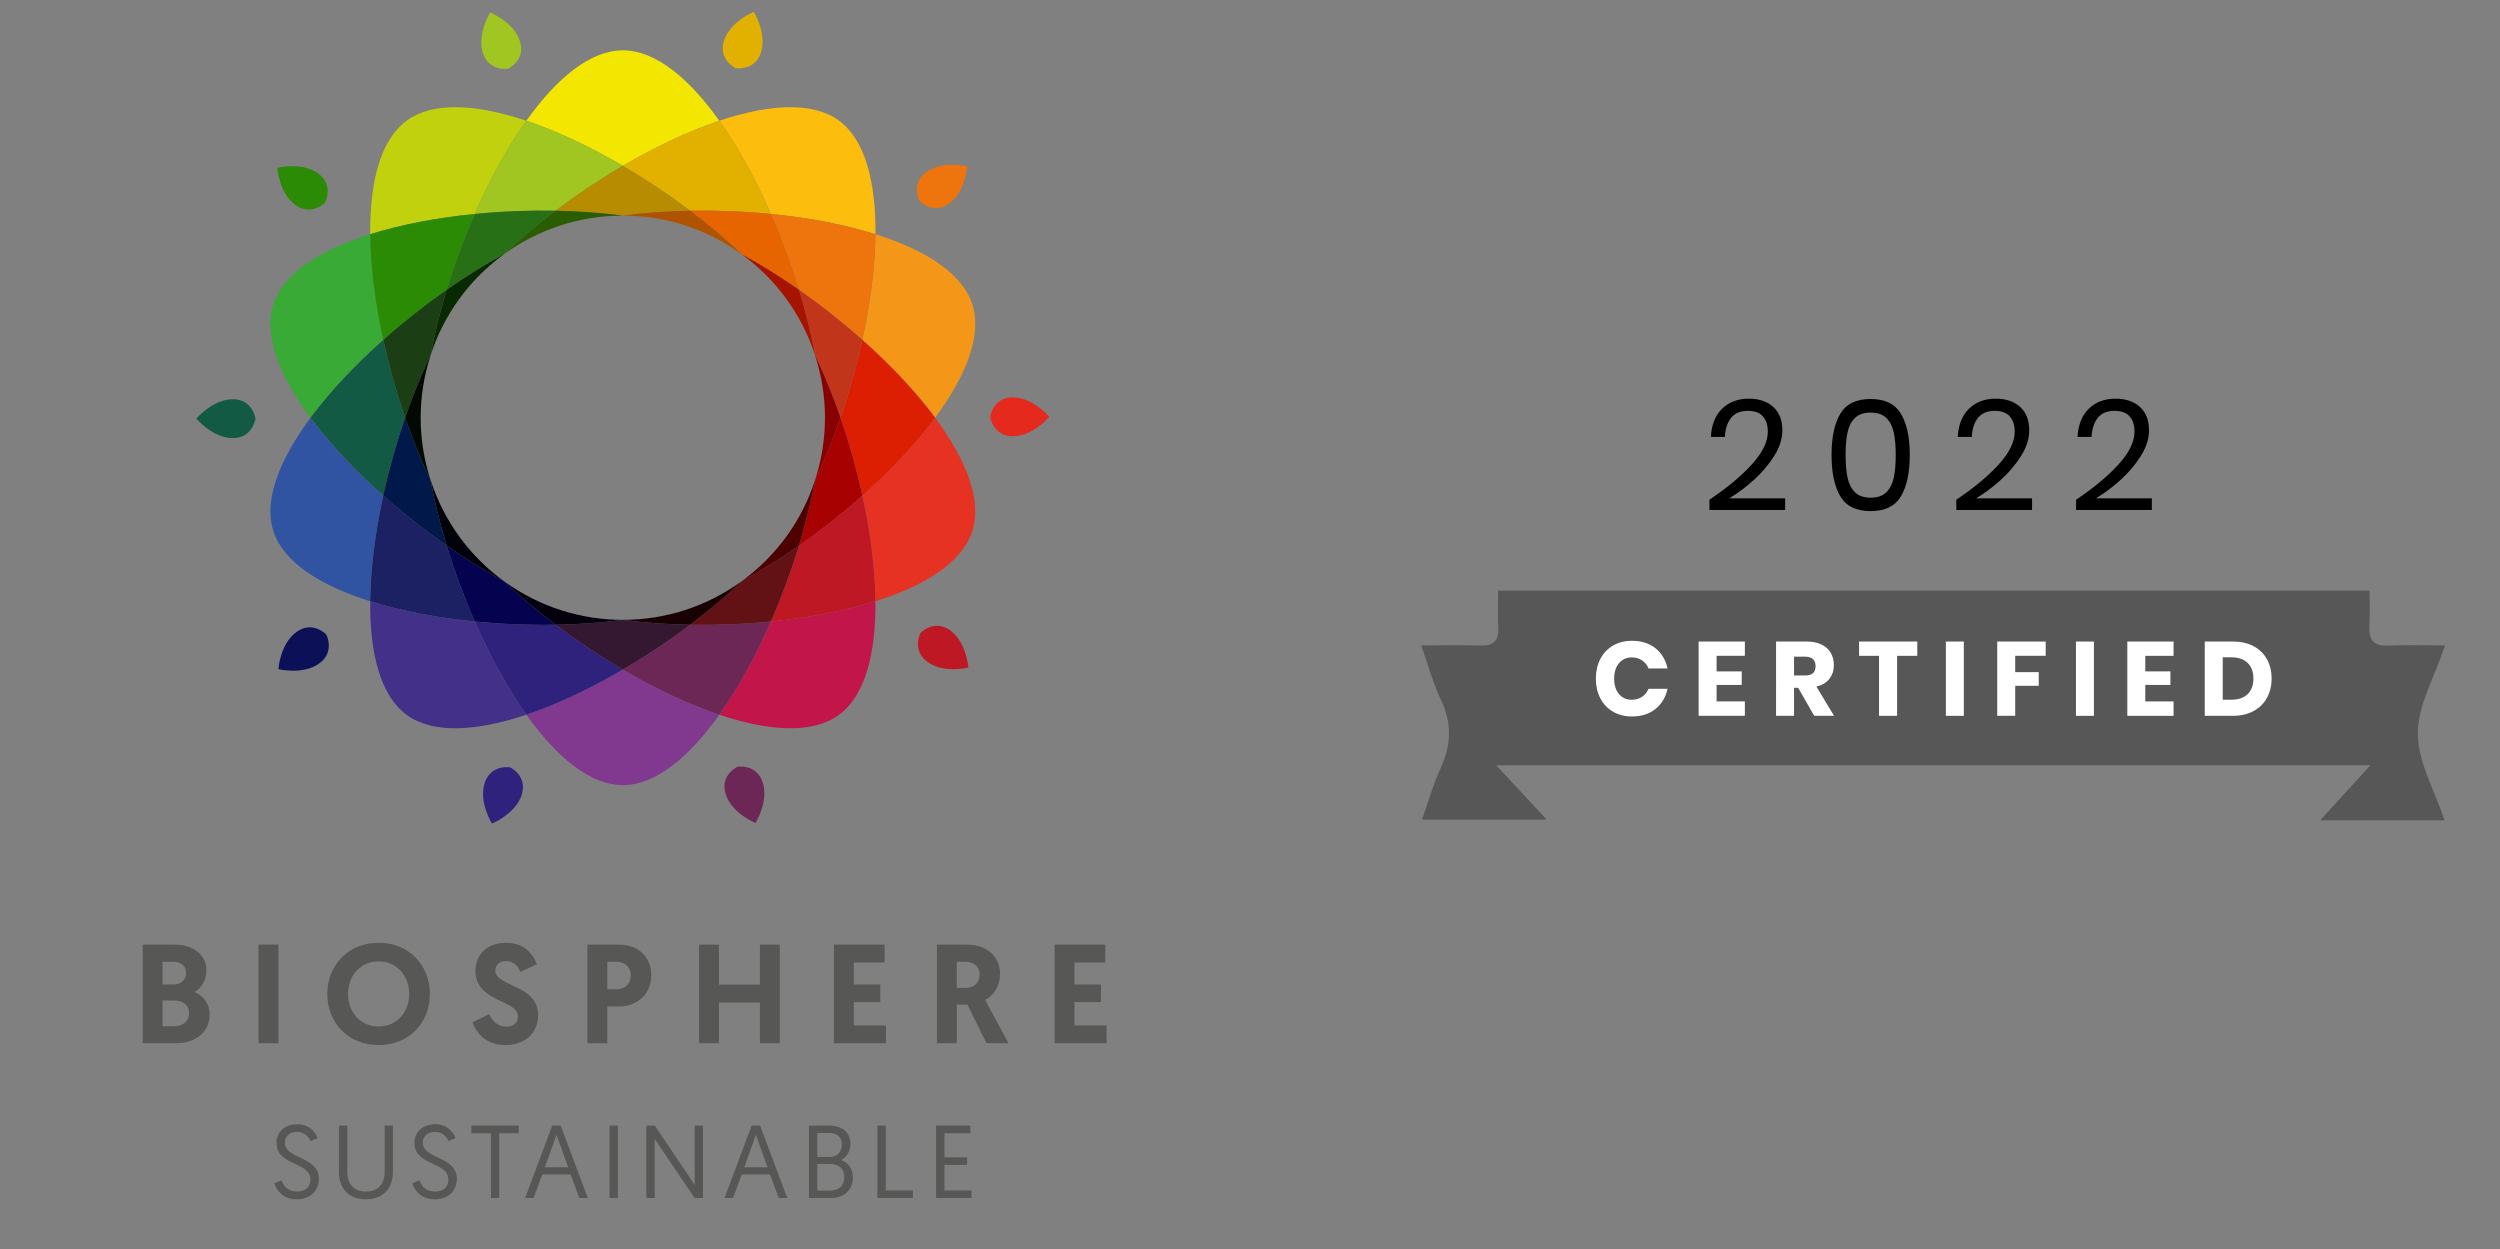 <?xml version="1.0" encoding="utf-8"?>
<!-- Generator: Adobe Illustrator 16.0.0, SVG Export Plug-In . SVG Version: 6.00 Build 0)  -->
<!DOCTYPE svg PUBLIC "-//W3C//DTD SVG 1.1//EN" "http://www.w3.org/Graphics/SVG/1.1/DTD/svg11.dtd">
<svg version="1.1" id="Layer_1" xmlns="http://www.w3.org/2000/svg" xmlns:xlink="http://www.w3.org/1999/xlink" x="0px" y="0px"
	 width="4002.262px" height="2000px" viewBox="0 0 4002.262 2000" enable-background="new 0 0 4002.262 2000" xml:space="preserve">
<rect x="0" y="0" width="4002.262" height="2000" fill="#808080" stroke="none"/>
<g id="Capa_2">
	<g id="Capa_3">
		<path fill="#A1C521" d="M813.877,109.885c0,0,28.399-13.649,18.389-44.258c-9.942-30.577-47.533-45.71-47.533-45.71
			s-21.516,34.394-11.605,64.957C783.102,115.481,813.877,109.885,813.877,109.885"/>
		<path fill="#2B8B04" d="M520.375,324.298c0,0,14.969-27.69-11.139-46.592c-26.045-18.879-65.325-9.025-65.325-9.025
			s2.836,40.47,28.792,59.316C498.725,346.932,520.375,324.298,520.375,324.298"/>
		<path fill="#135A44" d="M408.978,670.272c0,0-4.222-31.201-36.399-31.123c-32.211,0-58.189,31.078-58.189,31.078
			s26.09,31.1,58.189,31.1C404.756,701.327,408.978,670.272,408.978,670.272"/>
		<path fill="#0B1057" d="M522.207,1015.631c0,0-21.766-22.745-47.744-3.799c-26.067,18.946-28.789,59.363-28.789,59.363
			s39.341,9.807,65.363-9.094C537.019,1043.224,522.207,1015.631,522.207,1015.631"/>
		<path fill="#2E227D" d="M816.805,1228.505c0,0-30.988-5.63-40.84,25.021c-9.932,30.608,11.572,64.949,11.572,64.949
			s37.601-15.216,47.576-45.78C845.045,1242.132,816.805,1228.505,816.805,1228.505"/>
		<path fill="#6C2757" d="M1180.295,1227.564c0,0-28.363,13.652-18.355,44.26c9.942,30.607,47.545,45.711,47.545,45.711
			s21.471-34.384,11.572-64.946C1211.092,1222.003,1180.295,1227.564,1180.295,1227.564"/>
		<path fill="#BF1825" d="M1473.787,1013.15c0,0-14.925,27.726,11.171,46.582c26.028,18.947,65.327,9.072,65.327,9.072
			s-2.838-40.462-28.819-59.408C1495.435,990.519,1473.787,1013.15,1473.787,1013.15"/>
		<path fill="#E5291C" d="M1585.228,667.21c0,0,4.199,31.234,36.407,31.167c32.204-0.044,58.154-31.144,58.154-31.144
			s-26.084-31.034-58.201-31.066C1589.427,636.2,1585.228,667.21,1585.228,667.21"/>
		<path fill="#EE740D" d="M1472,321.808c0,0,21.771,22.788,47.742,3.797c26.075-18.934,28.8-59.327,28.8-59.327
			s-39.377-9.798-65.372,9.059C1457.164,294.216,1472,321.808,1472,321.808"/>
		<path fill="#E2B100" d="M1177.391,108.947c0,0,30.976,5.639,40.874-25.013c9.92-30.607-11.616-64.924-11.616-64.924
			s-37.603,15.215-47.522,45.778C1149.185,95.374,1177.391,108.947,1177.391,108.947"/>
		<path fill="#80398E" d="M842.609,1144.163c48.125,67.584,101.99,112.78,154.471,112.78c52.516,0,106.369-45.196,154.482-112.78
			c-49.699-16.69-102.807-41.936-154.482-72.187C945.404,1102.228,892.32,1127.473,842.609,1144.163"/>
		<path fill="#F3E600" d="M1151.563,193.333c-48.113-67.585-101.967-112.771-154.482-112.771
			c-52.48,0-106.346,45.186-154.471,112.771c49.711,16.677,102.818,41.934,154.471,72.173
			C1048.767,235.267,1101.863,210.009,1151.563,193.333"/>
		<path fill="#C2D10D" d="M842.609,193.333c-78.643-26.398-148.772-31.303-191.245-0.448
			c-42.481,30.865-59.474,99.085-58.691,182.042c50.013-15.718,107.821-26.487,167.406-32.407
			C784.108,287.681,812.213,236.038,842.609,193.333"/>
		<path fill="#C2154A" d="M1151.563,1144.163c78.653,26.385,148.785,31.301,191.256,0.447c42.473-30.878,59.485-99.085,58.68-182.04
			c-50.009,15.706-107.809,26.495-167.396,32.396C1210.064,1049.813,1181.956,1101.446,1151.563,1144.163"/>
		<path fill="#6C2757" d="M1104.769,1000.192c-33.937,25.625-70.444,50.001-107.688,71.784
			c51.676,30.251,104.783,55.496,154.471,72.187c30.405-42.717,58.514-94.35,82.552-149.197
			C1191.163,999.23,1147.307,1000.951,1104.769,1000.192"/>
		<path fill="#A1C521" d="M889.394,337.292c33.96-25.627,70.443-50.002,107.687-71.786c-51.676-30.25-104.771-55.508-154.471-72.185
			c-30.396,42.695-58.512,94.348-82.53,149.187C803,338.25,846.854,336.53,889.394,337.292"/>
		<path fill="#E63222" d="M1380.601,793.353c12.78,58.49,20.397,116.78,20.897,169.193
			c79.148-24.864,138.777-62.108,154.998-112.043c16.22-49.933-10.122-115.126-59.518-181.75
			C1465.757,710.844,1425.315,753.563,1380.601,793.353"/>
		<path fill="#38AA35" d="M613.585,544.143c-12.802-58.492-20.409-116.792-20.912-169.207
			c-79.144,24.866-138.763,62.133-154.984,112.054c-16.232,49.936,10.098,115.118,59.519,181.763
			C528.439,626.628,568.845,583.944,613.585,544.143"/>
		<path fill="#2B8B04" d="M715.139,463.901c12.41-40.695,27.613-81.861,44.94-121.382c-59.585,5.898-117.394,16.689-167.406,32.407
			c0.503,52.414,8.11,110.713,20.912,169.206C645.824,515.454,680.285,488.277,715.139,463.901"/>
		<path fill="#BF1825" d="M1279.023,873.581c-12.411,40.683-27.604,81.862-44.921,121.385c59.575-5.9,117.375-16.689,167.396-32.42
			c-0.512-52.413-8.117-110.703-20.92-169.193C1348.359,822.016,1313.886,849.207,1279.023,873.581"/>
		<path fill="#287016" d="M889.394,337.292c-42.54-0.762-86.394,0.958-129.314,5.215c-17.327,39.522-32.53,80.699-44.94,121.372
			c30.688-21.449,61.674-40.74,91.727-56.961C831.572,383.359,859.5,359.856,889.394,337.292"/>
		<path fill="#621114" d="M1104.769,1000.192c42.538,0.759,86.395-0.962,129.334-5.227c17.317-39.522,32.51-80.702,44.921-121.385
			c-30.687,21.472-61.676,40.754-91.725,56.973C1162.588,954.125,1134.661,977.627,1104.769,1000.192"/>
		<path fill="#3054A2" d="M497.207,668.753c-49.408,66.624-75.751,131.817-59.519,181.75
			c16.222,49.935,75.841,87.179,154.984,112.067c0.503-52.416,8.121-110.728,20.912-169.218
			C568.855,753.563,528.418,710.844,497.207,668.753"/>
		<path fill="#F49719" d="M1496.979,668.753c49.396-66.667,75.737-131.839,59.518-181.774
			c-16.221-49.932-75.85-87.187-154.998-112.053c-0.5,52.414-8.117,110.713-20.897,169.206
			C1425.306,583.944,1465.757,626.628,1496.979,668.753"/>
		<path fill="#135A44" d="M613.585,793.353c9.228-42.158,21.135-84.407,35.009-124.6c-13.874-40.228-25.781-82.463-35.009-124.621
			c-44.74,39.812-85.167,82.497-116.378,124.621C528.439,710.844,568.845,753.563,613.585,793.353"/>
		<path fill="#DC1E03" d="M1380.601,544.143c-9.229,42.147-21.137,84.394-35.012,124.61c13.875,40.216,25.783,82.464,35.012,124.6
			c44.715-39.789,85.156-82.486,116.378-124.6C1465.757,626.628,1425.315,583.944,1380.601,544.143"/>
		<path fill="#A70201" d="M1304.86,768.731c-6.144,33.602-14.913,69.037-25.837,104.85c34.862-24.374,69.336-51.565,101.577-80.229
			c-9.239-42.158-21.147-84.407-35.012-124.6C1333.368,704.143,1319.629,737.968,1304.86,768.731"/>
		<path fill="#1B3E15" d="M715.139,463.901c-34.854,24.376-69.314,51.553-101.554,80.23c9.228,42.158,21.135,84.394,35.009,124.621
			c12.211-35.413,25.939-69.236,40.706-100.025C695.455,535.149,704.214,499.717,715.139,463.901"/>
		<path fill="#FCBD0C" d="M1401.498,374.926c0.806-82.956-16.207-151.177-58.68-182.042c-42.471-30.854-112.603-25.95-191.256,0.448
			c30.394,42.706,58.502,94.348,82.54,149.187C1293.689,348.438,1351.489,359.208,1401.498,374.926"/>
		<path fill="#423089" d="M592.673,962.57c-0.806,82.955,16.21,151.162,58.691,182.04c42.473,30.854,112.603,25.938,191.245-0.447
			c-30.396-42.717-58.512-94.35-82.53-149.197C700.494,989.065,642.686,978.276,592.673,962.57"/>
		<path fill="#2E227D" d="M889.394,1000.192c-42.54,0.759-86.394-0.962-129.314-5.227c24.019,54.848,52.134,106.48,82.53,149.197
			c49.699-16.69,102.795-41.936,154.471-72.187C959.837,1050.193,923.354,1025.817,889.394,1000.192"/>
		<path fill="#E2B100" d="M1104.769,337.292c42.538-0.762,86.395,0.958,129.334,5.215c-24.038-54.838-52.146-106.492-82.552-149.187
			c-49.688,16.677-102.795,41.935-154.471,72.185C1034.324,287.29,1070.832,311.665,1104.769,337.292"/>
		<path fill="#B78C00" d="M1104.769,337.292c-33.937-25.627-70.444-50.002-107.688-71.786
			c-37.243,21.784-73.727,46.159-107.687,71.786c37.443,0.668,73.84,3.295,107.687,7.819
			C1030.928,340.597,1067.335,337.981,1104.769,337.292"/>
		<path fill="#341831" d="M889.394,1000.192c33.96,25.625,70.443,50.001,107.687,71.784c37.244-21.783,73.752-46.159,107.688-71.784
			c-37.434-0.669-73.841-3.306-107.688-7.818C963.233,996.887,926.837,999.523,889.394,1000.192"/>
		<path fill="#1C2163" d="M715.139,873.581c-34.854-24.374-69.314-51.565-101.554-80.229
			c-12.802,58.49-20.409,116.78-20.912,169.193c50.013,15.73,107.821,26.52,167.406,32.42
			C742.752,955.443,727.549,914.264,715.139,873.581"/>
		<path fill="#EE740D" d="M1279.023,463.901c34.862,24.376,69.336,51.553,101.555,80.23c12.803-58.493,20.408-116.792,20.92-169.206
			c-50.021-15.718-107.82-26.509-167.396-32.407C1251.42,382.052,1266.612,423.206,1279.023,463.901"/>
		<path fill="#E66500" d="M1279.023,463.901c-12.411-40.695-27.604-81.861-44.921-121.382c-42.939-4.257-86.796-5.989-129.334-5.216
			c29.893,22.553,57.819,46.067,82.53,69.626C1217.348,423.15,1248.337,442.43,1279.023,463.901"/>
		<path fill="#050250" d="M715.139,873.581c12.41,40.683,27.613,81.862,44.94,121.385c42.921,4.243,86.774,5.985,129.314,5.205
			c-29.894-22.544-57.821-46.068-82.528-69.617C776.813,914.335,745.826,895.03,715.139,873.581"/>
		<path fill="#00184A" d="M648.594,668.753c-13.874,40.192-25.781,82.441-35.009,124.6c32.239,28.664,66.7,55.854,101.554,80.229
			c-10.925-35.813-19.684-71.248-25.826-104.85C674.545,737.968,660.805,704.143,648.594,668.753"/>
		<path fill="#C1361A" d="M1345.589,668.753c13.864-40.228,25.772-82.463,35.012-124.621
			c-32.241-28.678-66.715-55.854-101.577-80.23c10.924,35.827,19.693,71.248,25.837,104.826
			C1319.629,599.527,1333.368,633.34,1345.589,668.753"/>
		<path fill="#295D00" d="M996.565,345.2l0.515-0.067c-33.847-4.536-70.243-7.151-107.687-7.83
			c-29.894,22.553-57.821,46.067-82.528,69.626c0.121-0.066,0.244-0.122,0.355-0.188C860.428,368.122,925.822,345.312,996.565,345.2
			"/>
		<path fill="#092A00" d="M806.496,407.298c0.121-0.122,0.258-0.233,0.369-0.37c-30.029,16.232-61.039,35.524-91.715,56.973
			c-10.926,35.827-19.695,71.259-25.838,104.849c0.055-0.134,0.111-0.255,0.166-0.367
			C709.82,505.87,749.333,448.977,806.496,407.298"/>
		<path fill="#020902" d="M689.211,569.253c0.034-0.166,0.056-0.346,0.089-0.526c-14.767,30.789-28.495,64.613-40.706,100.003
			c12.211,35.413,25.939,69.238,40.706,100.001c-0.022-0.134-0.043-0.245-0.065-0.378
			C668.936,705.818,667.462,636.569,689.211,569.253"/>
		<path fill="#02020A" d="M689.546,769.201c-0.09-0.155-0.157-0.29-0.233-0.47c6.154,33.602,14.912,69.037,25.838,104.85
			c30.676,21.449,61.686,40.754,91.715,56.973c-0.091-0.09-0.192-0.179-0.293-0.29C753.4,891.612,711.486,836.45,689.546,769.201"/>
		<path fill="#05000D" d="M807.332,930.8c-0.167-0.091-0.313-0.157-0.467-0.246c24.707,23.549,52.635,47.073,82.528,69.617
			c37.443-0.67,73.84-3.284,107.687-7.819l-0.402-0.045C930.96,992.284,864.616,972.286,807.332,930.8"/>
		<path fill="#180003" d="M997.604,992.284l-0.524,0.09c33.848,4.513,70.255,7.149,107.688,7.818
			c29.893-22.565,57.819-46.067,82.53-69.639c-0.111,0.065-0.246,0.133-0.358,0.2
			C1133.745,969.362,1068.342,992.171,997.604,992.284"/>
		<path fill="#4D0100" d="M1187.68,930.197c-0.112,0.111-0.248,0.245-0.37,0.356c30.038-16.219,61.036-35.523,91.714-56.973
			c10.924-35.813,19.693-71.248,25.837-104.85c-0.045,0.135-0.111,0.269-0.167,0.381
			C1284.352,831.624,1244.852,888.528,1187.68,930.197"/>
		<path fill="#880100" d="M1304.95,768.217c-0.024,0.181-0.046,0.359-0.09,0.515c14.769-30.763,28.508-64.588,40.729-99.979
			c-12.221-35.413-25.96-69.236-40.729-100.025c0.022,0.146,0.044,0.269,0.065,0.403
			C1325.225,631.666,1326.711,700.924,1304.95,768.217"/>
		<path fill="#A61400" d="M1304.649,568.261c0.066,0.167,0.145,0.312,0.233,0.467c-6.166-33.579-14.926-69.011-25.85-104.826
			c-30.688-21.471-61.675-40.751-91.724-56.973c0.101,0.089,0.204,0.18,0.304,0.281
			C1240.772,445.869,1282.686,501.034,1304.649,568.261"/>
		<path fill="#AF5301" d="M1186.852,406.685c0.155,0.077,0.312,0.155,0.458,0.233c-24.722-23.548-52.626-47.062-82.519-69.615
			c-37.444,0.679-73.853,3.284-107.711,7.83c0.147,0,0.292,0.022,0.427,0.044C1063.235,345.2,1129.566,365.196,1186.852,406.685"/>
	</g>
</g>
<g>
	<path fill="#575756" d="M450.56,1889.539c3.152,8.927,10.102,18.032,25.329,18.032c12.253,0,21.024-7.11,21.024-19.191
		c0-28.981-54.3-21.522-54.3-58.94c0-16.564,12.59-29.637,33.11-29.637c20.696,0,29.967,14.412,32.784,22.18l-11.258,4.649
		c-2.646-5.81-8.951-14.567-21.684-14.567c-12.741,0-19.539,7.768-19.539,17.375c0,26.482,54.464,21.033,54.464,58.116
		c0,18.2-13.408,32.444-35.098,32.444c-22.506,0-32.617-14.412-36.255-25.503L450.56,1889.539z"/>
	<path fill="#575756" d="M542.624,1876.285v-74.332h13.421v74.165c0,19.204,10.253,31.453,29.792,31.453
		c19.546,0,29.979-12.249,29.979-31.622v-73.996h13.233v74.165c0,26.159-15.727,43.882-43.213,43.882
		C558.029,1920,542.624,1902.612,542.624,1876.285"/>
	<path fill="#575756" d="M671.465,1889.539c3.143,8.927,10.098,18.032,25.322,18.032c12.256,0,21.033-7.11,21.033-19.191
		c0-28.981-54.303-21.522-54.303-58.94c0-16.564,12.597-29.637,33.115-29.637c20.686,0,29.953,14.412,32.761,22.18l-11.257,4.649
		c-2.647-5.81-8.934-14.567-21.672-14.567c-12.751,0-19.545,7.768-19.545,17.375c0,26.482,54.477,21.033,54.477,58.116
		c0,18.2-13.408,32.444-35.099,32.444c-22.527,0-32.619-14.412-36.258-25.503L671.465,1889.539z"/>
	<polygon fill="#575756" points="785.88,1814.202 754.587,1814.202 754.587,1801.953 830.419,1801.953 830.419,1814.202 
		799.288,1814.202 799.288,1917.837 785.88,1917.837 	"/>
	<path fill="#575756" d="M868.164,1880.251l-13.904,37.586h-13.575l43.381-115.884h13.563l43.381,115.884h-13.576l-13.897-37.586
		H868.164z M890.84,1816.688l-18.534,51.971h37.256L890.84,1816.688z"/>
	<rect x="975.811" y="1801.953" fill="#575756" width="13.422" height="115.884"/>
	<polygon fill="#575756" points="1034.751,1801.953 1048.172,1801.953 1112.058,1896.648 1112.058,1801.953 1125.312,1801.953 
		1125.312,1917.849 1112.058,1917.849 1048.172,1823.477 1048.172,1917.849 1034.751,1917.849 	"/>
	<path fill="#575756" d="M1187.419,1880.251l-13.897,37.586h-13.588l43.38-115.884h13.576l43.38,115.884h-13.589l-13.897-37.586
		H1187.419z M1210.102,1816.688l-18.534,51.971h37.236L1210.102,1816.688z"/>
	<path fill="#575756" d="M1295.046,1801.953h31.969c22.013,0,34.43,11.257,34.43,29.638c0,11.592-5.797,20.518-14.903,25.489
		c11.104,3.98,18.87,13.731,18.87,27.809c0,20.854-15.057,32.948-34.918,32.948h-35.447V1801.953z M1328.497,1852.108
		c11.578,0,19.217-7.767,19.217-19.525c0-11.426-6.8-18.717-19.217-18.717h-20.029v38.242H1328.497z M1328.161,1906.09
		c13.743,0,23.352-6.634,23.352-21.536c0-15.225-10.11-21.188-23.518-21.188h-19.527v42.724H1328.161z"/>
	<polygon fill="#575756" points="1404.67,1801.953 1418.078,1801.953 1418.078,1905.742 1461.446,1905.742 1461.446,1917.849 
		1404.67,1917.849 	"/>
	<polygon fill="#575756" points="1498.555,1801.953 1553.513,1801.953 1553.513,1814.202 1511.975,1814.202 1511.975,1852.766 
		1548.219,1852.766 1548.219,1864.86 1511.975,1864.86 1511.975,1905.742 1555.343,1905.742 1555.343,1917.849 1498.555,1917.849 	
		"/>
	<path fill="#575756" d="M228.45,1512.227h50.088c31.345,0,51.865,16.241,51.865,41.731c0,14.434-7.438,27.731-18.946,34.056
		c14.898,6.312,24.138,19.615,24.138,35.857c0,30.675-25.039,46.24-54.129,46.24H228.45V1512.227z M278.307,1576.055
		c11.058,0,19.62-7.439,19.62-18.484c0-10.825-8.118-17.826-20.068-17.826h-17.594v36.311H278.307z M279.659,1642.817
		c12.852,0,23.007-7.882,23.007-20.749c0-13.072-10.155-20.299-23.007-20.299h-19.395v41.048H279.659z"/>
	<rect x="413.899" y="1512.221" fill="#575756" width="31.811" height="157.891"/>
	<path fill="#575756" d="M523.996,1591.168c0-46.021,33.607-81.885,82.102-81.885c48.507,0,82.111,35.864,82.111,81.885
		c0,46.466-33.604,81.881-82.111,81.881C557.604,1673.049,523.996,1637.634,523.996,1591.168 M557.166,1591.168
		c0,30.224,20.518,52.114,48.932,52.114c28.427,0,48.944-21.891,48.944-52.114c0-29.772-20.518-52.112-48.944-52.112
		C577.684,1539.056,557.166,1561.396,557.166,1591.168"/>
	<path fill="#575756" d="M859.451,1543.802l-26.392,11.954c-3.382-7.445-9.261-17.139-23.004-17.139
		c-10.832,0-17.144,6.53-17.144,15.109c0,26.165,68.567,22.328,68.567,71.272c0,27.743-19.854,48.05-52.776,48.05
		c-33.836,0-47.824-23.688-52.332-36.549l26.836-13.066c4.282,10.356,13.092,20.067,27.3,20.067
		c11.727,0,18.715-6.092,18.715-16.241c0-27.068-68.11-22.555-68.11-73.083c0-26.609,19.385-44.894,49.621-44.894
		C842.533,1509.283,855.612,1532.306,859.451,1543.802"/>
	<path fill="#575756" d="M940.441,1512.227h50.311c30.887,0,51.874,19.397,51.874,49.169c0,29.323-21.876,49.841-51.655,49.841
		h-18.715v58.875h-31.814V1512.227L940.441,1512.227z M986.463,1583.73c13.987,0,23.455-9.022,23.455-22.335
		c0-13.085-9.699-21.651-22.992-21.651h-14.67v43.986H986.463z"/>
	<polygon fill="#575756" points="1119.13,1512.227 1150.93,1512.227 1150.93,1576.286 1216.581,1576.286 1216.581,1512.227 
		1248.369,1512.227 1248.369,1670.111 1216.581,1670.111 1216.581,1604.926 1150.93,1604.926 1150.93,1670.111 1119.13,1670.111 	
		"/>
	<polygon fill="#575756" points="1335.026,1512.227 1416.224,1512.227 1416.224,1540.859 1366.84,1540.859 1366.84,1576.055 
		1409.241,1576.055 1409.241,1604.256 1366.84,1604.256 1366.84,1641.697 1418.259,1641.697 1418.259,1670.111 1335.026,1670.111 	
		"/>
	<path fill="#575756" d="M1499.944,1512.227h47.592c34.521,0,53.466,20.98,53.466,46.909c0,19.18-9.493,33.836-23.918,41.745
		l37.443,69.23h-35.189l-30.668-61.799h-16.924v61.799h-31.802V1512.227z M1546.635,1581.47c11.502,0,21.652-7.226,21.652-21.2
		c0-12.623-8.797-20.525-23.235-20.525h-13.306v41.726H1546.635z"/>
	<polygon fill="#575756" points="1688.329,1512.227 1769.527,1512.227 1769.527,1540.859 1720.119,1540.859 1720.119,1576.055 
		1762.521,1576.055 1762.521,1604.256 1720.119,1604.256 1720.119,1641.697 1771.55,1641.697 1771.55,1670.111 1688.329,1670.111 	
		"/>
</g>
<g>
	<g>
		<g>
			<path fill-rule="evenodd" clip-rule="evenodd" fill="#575757" d="M2275.151,1033.23c36.489,0,65.614-0.752,94.69,0.247
				c21.15,0.725,29.843-7.893,28.748-28.919c-0.959-18.551-0.205-37.181-0.205-59.076c464.561,0,926.453,0,1395.027,0
				c0,18.516,0.903,37.803-0.232,56.961c-1.342,22.334,7.091,32.095,30.212,31.088c28.678-1.231,57.461-0.286,90.869-0.286
				c-16.96,51.047-43.56,96.044-43.587,141.04c-0.026,44.984,26.544,89.975,42.779,138.953c-66.291,0-128.318,0-199.064,0
				c28.331-31.073,51.904-56.919,80.309-88.07c-468.448,0-928.972,0-1399.386,0c28.35,30.48,52.135,56.059,80.842,86.914
				c-68.83,0-131.472,0-199.592,0c10.068-28.392,17.66-56.141,29.583-81.889c17.276-37.297,18.659-72.472,0.542-110.109
				C2294.216,1094.188,2286.761,1065.865,2275.151,1033.23z"/>
		</g>
		<g>
			<path fill-rule="evenodd" clip-rule="evenodd" fill="#575757" d="M3566.188,1028.843c25.688-1.705,34.271,14.224,35.477,33.724
				c1.341,21.678-7.872,37.592-35.477,39.008C3566.188,1076.632,3566.188,1053.361,3566.188,1028.843z"/>
		</g>
	</g>
	<g>
		<path fill="#FFFFFF" d="M2650.292,1037.806c9.924,7.964,16.343,18.729,19.26,32.297h-30.446
			c-2.245-5.493-5.693-9.812-10.346-12.952c-4.654-3.139-10.177-4.71-16.569-4.71c-8.41,0-15.196,3.086-20.354,9.252
			c-5.159,6.169-7.738,14.411-7.738,24.728c0,10.318,2.579,18.532,7.738,24.644c5.157,6.113,11.943,9.167,20.354,9.167
			c6.393,0,11.915-1.568,16.569-4.71c4.652-3.138,8.101-7.401,10.346-12.784h30.446c-2.917,13.457-9.336,24.197-19.26,32.214
			c-9.925,8.019-22.457,12.027-37.597,12.027c-11.552,0-21.699-2.55-30.446-7.654c-8.747-5.102-15.505-12.251-20.271-21.447
			c-4.768-9.194-7.148-19.682-7.148-31.456c0-11.775,2.381-22.26,7.148-31.456c4.766-9.194,11.523-16.344,20.271-21.447
			c8.747-5.102,18.895-7.654,30.446-7.654C2627.835,1025.862,2640.367,1029.845,2650.292,1037.806z"/>
		<path fill="#FFFFFF" d="M2748.106,1049.917v24.896h40.203v21.7h-40.203v26.409h45.25v23.046h-74.015V1027.04h74.015v22.877
			H2748.106z"/>
		<path fill="#FFFFFF" d="M2904.376,1145.968l-25.736-44.913h-6.561v44.913h-28.765V1027.04h49.118
			c9.421,0,17.382,1.627,23.887,4.878c6.503,3.254,11.381,7.712,14.635,13.373c3.251,5.664,4.878,12.141,4.878,19.429
			c0,8.637-2.384,15.98-7.148,22.036c-4.769,6.056-11.691,10.206-20.774,12.448l28.26,46.764H2904.376z M2872.079,1081.373h17.831
			c5.719,0,9.925-1.262,12.616-3.784c2.691-2.523,4.037-6.251,4.037-11.187c0-4.71-1.375-8.411-4.122-11.103
			c-2.749-2.691-6.926-4.037-12.531-4.037h-17.831V1081.373z"/>
		<path fill="#FFFFFF" d="M3069.393,1027.04v22.877h-32.298v96.051h-28.933v-96.051h-31.961v-22.877H3069.393z"/>
		<path fill="#FFFFFF" d="M3143.909,1027.04v118.928h-28.765V1027.04H3143.909z"/>
		<path fill="#FFFFFF" d="M3274.946,1027.04v22.877h-48.782v26.073h37.68v21.868h-37.68v48.109h-28.765V1027.04H3274.946z"/>
		<path fill="#FFFFFF" d="M3352.156,1027.04v118.928h-28.765V1027.04H3352.156z"/>
		<path fill="#FFFFFF" d="M3434.411,1049.917v24.896h40.203v21.7h-40.203v26.409h45.25v23.046h-74.015V1027.04h74.015v22.877
			H3434.411z"/>
		<path fill="#FFFFFF" d="M3629.117,1117.287c-4.991,9.028-12.169,16.064-21.531,21.111c-9.365,5.046-20.383,7.569-33.055,7.569
			h-44.913V1027.04h44.913c12.784,0,23.829,2.468,33.139,7.401c9.307,4.937,16.456,11.888,21.447,20.858
			c4.988,8.974,7.485,19.29,7.485,30.952C3636.603,1097.916,3634.105,1108.262,3629.117,1117.287z M3598.166,1111.315
			c6.224-5.942,9.335-14.298,9.335-25.063c0-10.767-3.111-19.119-9.335-25.064c-6.225-5.942-14.945-8.915-26.158-8.915h-13.625
			v67.958h13.625C3583.221,1120.23,3591.941,1117.261,3598.166,1111.315z"/>
	</g>
</g>
<g>
	<path d="M2804.631,743.373c17-18.75,25.5-36.207,25.5-52.375c0-10-2.543-18.039-7.625-24.125
		c-5.086-6.082-13.293-9.125-24.625-9.125c-11.668,0-20.5,3.711-26.5,11.125c-6,7.418-9.336,17.625-10,30.625h-22.5
		c1.164-19.664,7.25-34.789,18.25-45.375c11-10.582,25.164-15.875,42.5-15.875c16.5,0,29.582,4.418,39.25,13.25
		c9.664,8.836,14.5,21.336,14.5,37.5c0,13.336-4.293,26.875-12.875,40.625c-8.586,13.75-19.336,26.5-32.25,38.25
		c-12.918,11.75-26.211,21.711-39.875,29.875h89.5v18.75h-121.25v-16.5C2764.963,780.998,2787.631,762.123,2804.631,743.373z"/>
	<path d="M2932.127,728.248c0-28.164,4.664-50.125,14-65.875c9.332-15.75,25.5-23.625,48.5-23.625s39.207,7.918,48.625,23.75
		c9.414,15.836,14.125,37.75,14.125,65.75c0,28.336-4.711,50.418-14.125,66.25c-9.418,15.836-25.625,23.75-48.625,23.75
		s-39.168-7.914-48.5-23.75C2936.791,778.666,2932.127,756.583,2932.127,728.248z M3034.877,728.248c0-14.332-1.043-26.332-3.125-36
		c-2.086-9.664-6.043-17.375-11.875-23.125c-5.836-5.75-14.25-8.625-25.25-8.625c-10.836,0-19.168,2.875-25,8.625
		c-5.836,5.75-9.793,13.461-11.875,23.125c-2.086,9.668-3.125,21.668-3.125,36c0,14.5,1.039,26.625,3.125,36.375
		c2.082,9.75,6.039,17.543,11.875,23.375c5.832,5.836,14.164,8.75,25,8.75c11,0,19.414-2.914,25.25-8.75
		c5.832-5.832,9.789-13.625,11.875-23.375C3033.834,754.873,3034.877,742.748,3034.877,728.248z"/>
	<path d="M3199.877,743.373c17-18.75,25.5-36.207,25.5-52.375c0-10-2.543-18.039-7.625-24.125
		c-5.086-6.082-13.293-9.125-24.625-9.125c-11.668,0-20.5,3.711-26.5,11.125c-6,7.418-9.336,17.625-10,30.625h-22.5
		c1.164-19.664,7.25-34.789,18.25-45.375c11-10.582,25.164-15.875,42.5-15.875c16.5,0,29.582,4.418,39.25,13.25
		c9.664,8.836,14.5,21.336,14.5,37.5c0,13.336-4.293,26.875-12.875,40.625c-8.586,13.75-19.336,26.5-32.25,38.25
		c-12.918,11.75-26.211,21.711-39.875,29.875h89.5v18.75h-121.25v-16.5C3160.209,780.998,3182.877,762.123,3199.877,743.373z"/>
	<path d="M3391.623,743.373c17-18.75,25.5-36.207,25.5-52.375c0-10-2.543-18.039-7.625-24.125
		c-5.086-6.082-13.293-9.125-24.625-9.125c-11.668,0-20.5,3.711-26.5,11.125c-6,7.418-9.336,17.625-10,30.625h-22.5
		c1.164-19.664,7.25-34.789,18.25-45.375c11-10.582,25.164-15.875,42.5-15.875c16.5,0,29.582,4.418,39.25,13.25
		c9.664,8.836,14.5,21.336,14.5,37.5c0,13.336-4.293,26.875-12.875,40.625c-8.586,13.75-19.336,26.5-32.25,38.25
		c-12.918,11.75-26.211,21.711-39.875,29.875h89.5v18.75h-121.25v-16.5C3351.955,780.998,3374.623,762.123,3391.623,743.373z"/>
</g>
</svg>
